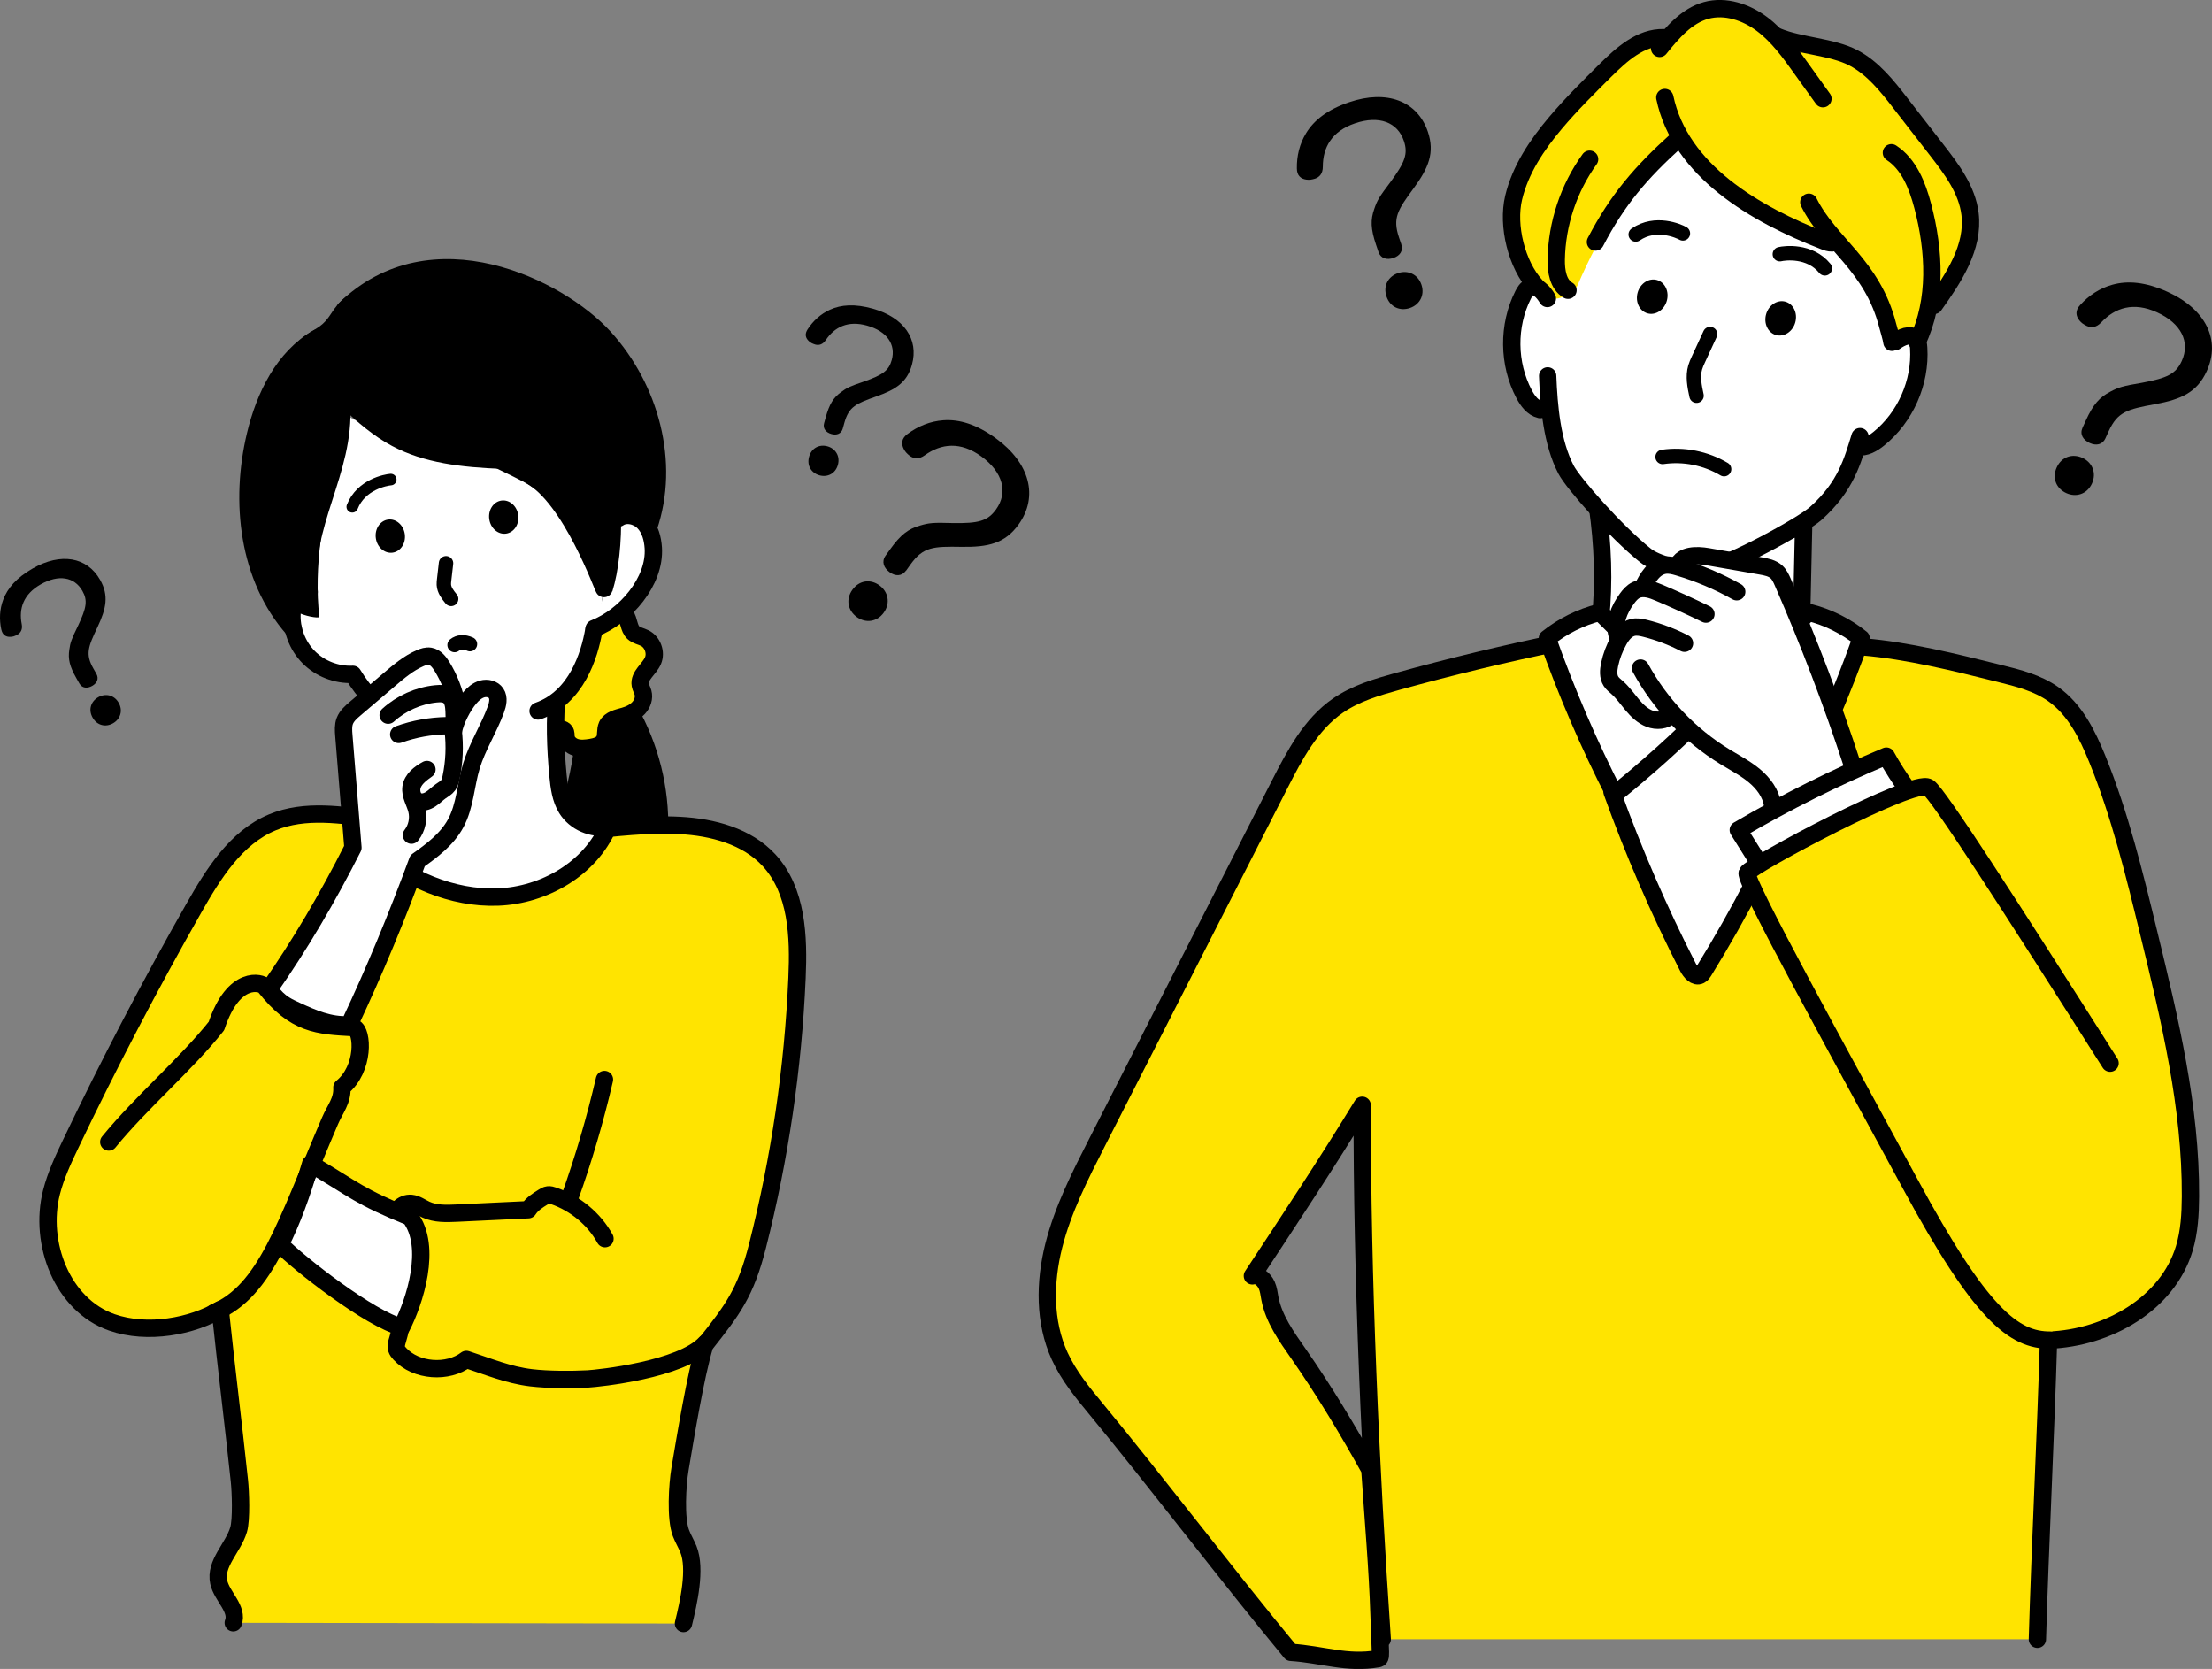 <?xml version="1.0" encoding="UTF-8"?>
<svg id="_レイヤー_2" data-name="レイヤー 2" xmlns="http://www.w3.org/2000/svg" viewBox="0 0 588.38 443.86">
  <rect x="0" y="0" width="588.38" height="443.86" fill="#808080" stroke="none"/>
  <defs>
    <style>
      .cls-1, .cls-2, .cls-3, .cls-4, .cls-5, .cls-6 {
        stroke: #000;
        stroke-linecap: round;
        stroke-linejoin: round;
      }

      .cls-1, .cls-2, .cls-5 {
        fill: none;
      }

      .cls-1, .cls-3, .cls-4, .cls-6 {
        stroke-width: 4.61px;
      }

      .cls-2 {
        stroke-width: 3.07px;
      }

      .cls-7, .cls-4 {
        fill: #fff;
      }

      .cls-5 {
        stroke-width: 3.84px;
      }

      .cls-6, .cls-8 {
        fill: #ffe400;
      }
    </style>
  </defs>
  <g id="_レイヤー_1-2" data-name="レイヤー 1">
    <g>
      <g>
        <path class="cls-6" d="M541.93,435.97c.73-24.98,2.24-54.57,2.97-79.55,15.84-.56,31.7-9.71,36.12-24.41,1.34-4.45,1.6-9.16,1.63-13.8.14-23.74-5.51-47.1-11.12-70.16-3.8-15.62-7.62-31.3-13.66-46.19-2.65-6.53-5.95-13.19-11.71-17.25-4.22-2.98-9.35-4.28-14.36-5.52-12.14-3.02-24.28-6.04-36.15-7.05-17.25-2.29-34.59-3.87-51.96-4.74-10.63-.53-21.72-.7-28.8,3.53-14.5,2.98-28.91,6.45-43.18,10.4-5.52,1.53-11.13,3.18-15.84,6.44-7.24,5-11.51,13.16-15.51,21-16.18,31.71-32.35,63.41-48.53,95.12-4.53,8.88-9.1,17.86-11.54,27.53-2.43,9.67-2.58,20.24,1.57,29.31,2.41,5.27,6.14,9.8,9.83,14.26,15.64,18.93,35.88,45.53,51.67,64.56,8.39.54,14.93,3.15,23.21,1.69.97-.17.59-.68.24-11.81-.38-11.93-1.53-25.01-2.44-38.46-5.79-10.46-12.13-21.01-18.97-30.82-3.19-4.57-6.58-9.27-7.62-14.75-.22-1.18-.34-2.41-.84-3.51-.77-1.72-2.5-2.97-3.81-2.47,9.8-14.83,19.6-29.66,29.21-45.37-.09,45.84,2.2,96.28,5.33,142.01"/>
        <path class="cls-4" d="M479.76,139.58c-.15,6.94-.31,13.88-.46,20.82-.03,1.52-.07,3.07-.54,4.52-.46,1.43-1.33,2.7-2.2,3.93-6.79,9.61-14.65,18.47-23.39,26.35-.65.58-1.39,1.2-2.26,1.19-.91,0-1.66-.69-2.31-1.34-7.12-7.09-13.94-14.47-20.45-22.11-.96-1.13-1.94-2.31-2.36-3.72-.43-1.44-.24-2.99-.08-4.49,1.05-9.95.62-20.05-.77-29.85,8.47,4.01,17.42,7.17,26.71,8.34,9.29,1.17,18.97.27,28.1-3.63Z"/>
        <path class="cls-4" d="M478.21,209.76c-7.06,16.78-15.42,33-24.99,48.49-.27.43-.55.88-1,1.11-1.29.66-2.58-.86-3.24-2.14-7.75-15.15-14.51-30.79-20.19-46.61,2.56-6.81,6.88-12.94,12.43-17.63,4.13-3.49,9.51-6.29,14.79-5.13,2.79.62,5.23,2.28,7.52,3.99,5.92,4.43,11.69,9.92,14.67,17.94Z"/>
        <path class="cls-4" d="M425.57,162.85c-5.09,1.27-9.89,3.65-13.98,6.93,5.03,14.2,11,28.08,17.86,41.5,8.59-6.91,16.79-14.29,24.57-22.1-10.25-8.75-20.1-17.98-28.45-26.33Z"/>
        <path class="cls-4" d="M481.08,162.85c5.09,1.27,9.89,3.65,13.98,6.93-5.03,14.2-11,28.08-17.86,41.5-8.59-6.91-16.79-14.29-24.57-22.1,10.25-8.75,20.1-17.98,28.45-26.33Z"/>
        <path class="cls-7" d="M494.16,117.37c-2.66,6.88-5.51,14.03-11.03,18.92-2.98,2.64-6.58,4.46-10.14,6.26-3.69,1.86-7.38,3.72-11.07,5.58-3.11,1.57-6.28,3.16-9.71,3.77s-7.23.12-9.91-2.11c-3.73-2.75-7.14-5.69-10.5-8.69-4.69-4.19-9.31-8.51-13.04-13.57-3.73-5.06-6.54-10.94-7.18-17.2-3.49-1.72-5.74-4.67-6.94-7.88s-1.46-6.68-1.59-10.1c-.1-2.71-.12-5.45.46-8.09.58-2.65,1.82-5.22,3.88-7.13,3.14-2.76,4.78-6.78,6.56-10.56,5.57-11.88,13.36-22.72,22.86-31.77,4.43-4.22,9.78-8.27,15.9-8.16,4.43.08,8.49,2.35,12.33,4.55,6.56,3.76,13.16,7.56,18.94,12.44,6.44,5.44,11.72,12.12,16.73,18.9,2.4,3.25,4.77,6.56,6.39,10.27,1.2,2.75,1.96,5.67,2.53,8.61,1.47,7.57,1.67,15.58-1,22.81-2.67,7.23-8.56,13.55-14.47,13.16Z"/>
        <path class="cls-8" d="M477.72,12.14c4.75-.11,9.71-.17,13.95,1.97,2.44,1.23,4.47,3.11,6.42,5.02,6.55,6.39,12.6,13.3,18.06,20.64,2.09,2.82,4.13,5.74,5.33,9.04,1.69,4.61,1.65,9.67,1.18,14.56-.44,4.61-1.33,9.37-4.1,13.08-1.2,1.61-2.72,2.96-4.05,4.46-2.1,2.37-3.74,5.14-4.8,8.12-1.5-.58-5.94,1.89-7.31,2.73-.65-10.45-4.64-22.61-14.11-27.08-17.1-3.8-32.25-13.77-42.64-27.44-10.97,9.1-20.28,25.23-26.06,38.7-.82,1.92-5.51,4.13-6.21,3.29-4.24-5.05-10.27-7.07-11.1-19.02-1.58-22.76,32.24-48.26,34.35-48.99,1.9-.66,4.14-.66,5.92,1.24,5.26-12.65,20.27-11.04,26.82-5.98,2.6,2,4.7,5.76,8.34,5.68Z"/>
        <path class="cls-1" d="M411.59,79.39c-1.05-1.76-2.86-3.79-4.73-2.96-.82.37-1.32,1.2-1.72,2-4.12,8.16-4.02,18.32.26,26.39.95,1.8,2.29,3.64,4.27,4.11"/>
        <path class="cls-1" d="M504.05,90.88c1.66-1.2,4.13-2.35,5.52-.85.61.66.74,1.62.79,2.52.57,9.12-3.52,18.42-10.64,24.15-1.59,1.28-3.53,2.44-5.54,2.1"/>
        <path class="cls-1" d="M411.67,99.97c.33,8.14,1.13,17.74,4.91,24.97,1.88,3.59,13.29,16.55,21.1,22.78,2.76,2.2,9.87,4.4,16.27,3.57,5.64-.73,25.51-11.58,29.05-14.75,8.08-7.22,9.78-14.08,11.75-20.42"/>
        <path class="cls-7" d="M493.02,204.27c-5.14-16.86-12.43-34.95-18.8-50.75-7.27-3.27-19.93-8.66-26.88-4.82-.81.45-4.1,2.4-5.39,2.78-10.04,2.95-12.7,13.61-11.75,19.47.18,1.11-2.23,6.19-2.63,7.24-1.55,4.1,8.14,11.52,10.35,12.58s5.08,1.04,7.27-.3c8.41,10.49,25.24,14.14,26.13,24.88,7.46-3.07,13.01-5.71,21.7-11.08Z"/>
        <path class="cls-1" d="M442.83,25.93c4.11,19.44,23.89,31.01,42.41,38.19.66.26,1.35.51,2.06.48"/>
        <path class="cls-1" d="M481.14,53.78c5.55,11.15,16.86,16.66,20.98,32.81.32,1.24.94,3.17,1.12,4.44"/>
        <path class="cls-1" d="M441.45,12.87c3.41-4.21,7.16-8.66,12.38-10.1,5.1-1.4,10.65.46,14.88,3.64,4.23,3.18,7.37,7.55,10.45,11.85,1.91,2.67,3.82,5.33,5.73,8"/>
        <path class="cls-1" d="M503.1,40.62c4.69,3.06,6.9,8.73,8.33,14.14,3.16,11.93,3.84,25.08-1.47,36.21"/>
        <path class="cls-1" d="M442.57,10.02c-6.16-.19-11.26,4.46-15.64,8.8-4.53,4.5-9.07,9-13.19,13.88-4.94,5.85-9.34,12.41-11.12,19.86s.77,17.85,5.95,23.5"/>
        <path class="cls-1" d="M472.82,9.74c5.89,2.47,14.53,2.67,20.18,5.64,5.21,2.73,8.99,7.52,12.59,12.18,3.19,4.11,6.37,8.22,9.56,12.32,3.97,5.12,8.09,10.58,8.87,17.02,1.08,8.86-4.36,17.05-9.55,24.32"/>
        <path class="cls-1" d="M446.06,37.21c-9.68,8.74-15.84,15.95-21.68,27.15"/>
        <path class="cls-1" d="M422.83,42.34c-5.57,7.73-8.72,17.18-8.88,26.7-.05,3.06.48,6.62,3.13,8.15"/>
        <path class="cls-1" d="M471.49,214.05c-.44-3.08-2.44-5.74-4.83-7.73s-5.18-3.43-7.83-5.05c-9.37-5.73-17.2-13.96-22.46-23.6"/>
        <path class="cls-1" d="M448.07,171.07c-3.31-1.71-6.82-3.04-10.43-3.95-1.11-.28-2.29-.52-3.4-.23-1.66.43-2.81,1.91-3.65,3.4-1.14,2.02-1.97,4.21-2.45,6.48-.31,1.49-.44,3.15.38,4.43.44.68,1.1,1.18,1.71,1.72,1.49,1.34,2.64,2.99,3.92,4.52s2.77,2.98,4.63,3.7,4.18.55,5.6-.86"/>
        <path class="cls-1" d="M453.77,163.32c-4.09-2-8.24-3.89-12.43-5.67-1.94-.83-4.18-1.63-6.1-.75-1.05.48-1.82,1.4-2.5,2.33-2.04,2.8-3.57,6.37-2.58,9.69"/>
        <path class="cls-1" d="M436.94,156.32c1.28-2.62,2.99-5.56,5.88-5.99,1.22-.18,2.45.14,3.63.49,5.39,1.6,10.61,3.8,15.51,6.56"/>
        <path class="cls-1" d="M446.33,150.34c1.06-2.81,4.99-2.8,7.95-2.28,4.68.82,9.37,1.63,14.05,2.45,1.51.26,3.11.57,4.22,1.61.79.73,1.24,1.75,1.67,2.73,6.96,15.93,13.15,32.19,18.54,48.72"/>
        <path class="cls-4" d="M501.75,201.09c-13.55,5.66-26.72,12.23-39.38,19.66,2.17,3.46,4.34,6.92,6.51,10.38,13.27-6.31,26.28-13.17,38.99-20.55-2.49-3.29-4.66-6.83-6.12-9.48Z"/>
        <path class="cls-6" d="M561.27,282.75c-27.26-42.93-45.74-71.59-48.31-73.33-3.78-2.56-47.59,20.92-48.22,22.75-.77,2.21,25.27,49.2,43.34,82.65,18.78,34.75,27.56,41.66,37.32,41.59"/>
        <path class="cls-5" d="M485.4,71.37c-4.07-4.96-10.72-4.07-11.97-3.77"/>
        <path class="cls-5" d="M435.09,62.36c5.29-3.63,11.43-.93,12.55-.29"/>
        <path class="cls-5" d="M454.87,88.84l-3.12,6.77c-.31.68-.62,1.36-.83,2.07-.72,2.45-.19,5.06.35,7.56"/>
        <path class="cls-5" d="M442.24,121.52c5.61-.82,11.49.35,16.36,3.25"/>
        <ellipse cx="473.66" cy="84.67" rx="4.61" ry="4.03" transform="translate(261.93 516.75) rotate(-74.03)"/>
        <ellipse cx="439.5" cy="78.91" rx="4.61" ry="4.03" transform="translate(242.7 479.73) rotate(-74.03)"/>
      </g>
      <g>
        <path d="M224.19,113.94c-.4,1.45-1.66,1.88-3.04,1.49-1.44-.41-2.35-1.45-1.94-2.9l.43-1.56c.98-3.52,2.04-5.21,4.07-6.68,1.51-1.14,2.28-1.53,6.17-2.84,4.91-1.75,6.53-2.86,7.32-5.71,1.15-4.13-1.28-7.65-6.55-9.14-5.1-1.44-8.66.39-10.99,3.83-.82,1.22-1.84,1.47-2.84,1.19-.33-.09-.65-.24-.97-.39-.98-.58-1.79-1.53-1.45-2.76.08-.28.23-.6.43-.9,1.46-2.24,3.47-4.08,5.93-5.2,2.94-1.34,6.61-1.63,11.43-.27,8.21,2.31,12.28,8.1,10.38,14.92-1.29,4.64-4.27,6.57-9.38,8.38-5.5,1.94-7.39,2.73-8.59,7.04l-.42,1.51ZM222.87,123.63c-.65,2.35-2.79,3.37-4.9,2.78-2.16-.61-3.41-2.59-2.76-4.93s2.73-3.39,4.9-2.78c2.11.59,3.41,2.59,2.76,4.93Z"/>
        <path d="M235.08,162.93c-1.84,2.56-4.9,2.84-7.19,1.16-2.36-1.72-2.99-4.69-1.15-7.25,1.84-2.56,4.84-2.88,7.19-1.16,2.3,1.68,2.99,4.69,1.15,7.25ZM241,151.74c-1.14,1.58-2.86,1.54-4.37.44-1.57-1.15-2.21-2.82-1.07-4.41l1.23-1.71c2.76-3.84,4.81-5.41,7.93-6.29,2.35-.7,3.45-.83,8.77-.66,6.75.1,9.22-.52,11.45-3.63,3.24-4.51,1.85-9.89-3.89-14.08-5.56-4.06-10.71-3.45-15.07-.32-1.53,1.11-2.9.95-3.98.16-.36-.26-.68-.59-1-.92-.93-1.14-1.49-2.67-.53-4.01.22-.3.54-.63.93-.9,2.77-2.06,6.04-3.4,9.53-3.64,4.18-.3,8.77,1.01,14.03,4.85,8.95,6.53,11.32,15.42,5.98,22.86-3.63,5.06-8.13,6.05-15.15,5.95-7.56-.13-10.22-.02-13.59,4.67l-1.18,1.65Z"/>
        <path d="M556.45,128.59c-1.3,2.85-4.24,3.73-6.83,2.55-2.65-1.21-3.85-3.97-2.55-6.83,1.3-2.85,4.18-3.76,6.83-2.55,2.58,1.18,3.85,3.97,2.55,6.83ZM560.06,116.53c-.81,1.77-2.5,2.06-4.2,1.29-1.77-.81-2.72-2.31-1.92-4.07l.87-1.9c1.95-4.28,3.65-6.21,6.54-7.69,2.17-1.15,3.22-1.49,8.47-2.37,6.64-1.24,8.94-2.33,10.52-5.79,2.29-5.03-.12-9.99-6.58-12.93-6.25-2.85-11.17-1.24-14.84,2.67-1.29,1.38-2.65,1.5-3.88.94-.41-.19-.78-.44-1.16-.69-1.14-.93-1.99-2.3-1.31-3.8.15-.34.41-.72.73-1.06,2.31-2.56,5.25-4.5,8.63-5.42,4.04-1.11,8.8-.75,14.71,1.95,10.06,4.59,14.12,12.76,10.34,21.05-2.57,5.64-6.78,7.49-13.69,8.78-7.44,1.37-10.02,2-12.41,7.23l-.84,1.83Z"/>
        <path d="M25.63,179.19c.74,1.31.16,2.5-1.09,3.22-1.31.74-2.68.67-3.43-.64l-.8-1.41c-1.8-3.16-2.25-5.11-1.87-7.59.26-1.88.53-2.7,2.34-6.4,2.23-4.73,2.59-6.67,1.13-9.23-2.12-3.72-6.33-4.44-11.1-1.72-4.62,2.64-5.83,6.46-5.04,10.53.29,1.43-.26,2.34-1.16,2.86-.3.17-.63.29-.96.42-1.1.29-2.34.21-2.97-.9-.14-.25-.26-.58-.34-.94-.56-2.61-.45-5.34.5-7.87,1.13-3.04,3.51-5.86,7.88-8.35,7.43-4.24,14.41-3.09,17.9,3.03,2.38,4.17,1.64,7.65-.68,12.57-2.51,5.29-3.28,7.2-1.08,11.06l.77,1.36ZM31.57,186.91c1.2,2.11.42,4.35-1.49,5.44-1.96,1.12-4.24.62-5.44-1.49-1.2-2.11-.47-4.32,1.49-5.44,1.91-1.09,4.24-.62,5.44,1.49Z"/>
        <path d="M372.73,64.97c.59,1.75-.39,3.06-2.07,3.63-1.75.59-3.4.17-3.99-1.58l-.64-1.89c-1.44-4.24-1.52-6.7-.47-9.6.75-2.21,1.27-3.13,4.33-7.17,3.8-5.19,4.69-7.44,3.53-10.88-1.69-4.99-6.6-6.85-13-4.68-6.2,2.1-8.56,6.43-8.56,11.54,0,1.8-.86,2.77-2.08,3.18-.4.14-.83.21-1.26.28-1.39.1-2.88-.3-3.38-1.78-.11-.34-.18-.76-.18-1.21-.06-3.28.71-6.55,2.45-9.39,2.08-3.41,5.62-6.26,11.48-8.24,9.97-3.38,18.13-.36,20.91,7.86,1.89,5.59.18,9.63-3.77,15.02-4.27,5.8-5.65,7.92-3.9,13.11l.62,1.82ZM378.09,75.7c.96,2.83-.51,5.36-3.07,6.22-2.63.89-5.27-.24-6.22-3.07-.96-2.83.45-5.33,3.07-6.22,2.56-.87,5.26.25,6.22,3.07Z"/>
      </g>
      <g>
        <path class="cls-3" d="M149.85,219.74c2.69-7.26,4.54-14.82,5.38-22.4,2.25-3.84,5.61-7.01,9.56-9.05.57-.3,1.27-.57,1.84-.27.35.18.57.54.77.89,5.55,9.7,8.36,20.95,8.02,32.12-.01.44-.05.92-.37,1.23-.26.24-.63.3-.98.35-8.31,1.09-16.81.78-24.23-2.87Z"/>
        <path class="cls-6" d="M146.37,189.04c-1.14,1.6-.13,4.23,1.79,4.66.75.17,1.68.11,2.12.74.32.45.22,1.06.29,1.6.16,1.32,1.31,2.34,2.58,2.73s2.63.24,3.94.03c1.39-.23,2.94-.66,3.61-1.9.64-1.2.21-2.73.78-3.96.77-1.63,2.85-2,4.57-2.5,1.42-.41,2.81-1.07,3.82-2.16s1.56-2.66,1.16-4.09c-.19-.69-.59-1.32-.72-2.03-.44-2.46,2.4-4.17,3.38-6.47.91-2.14-.08-4.9-2.15-5.97-1.02-.53-2.26-.69-3.09-1.48-1.24-1.18-1.08-3.25-2.07-4.65-1.43-2.03-4.73-1.75-6.62-.14-1.89,1.61-3.5,3.9-3.72,6.37-.84,9.37-5.06,12.73-9.67,19.23Z"/>
        <path class="cls-6" d="M62.04,431.59c1.42-3.69-3.01-6.96-3.86-10.81-1.09-4.96,3.82-9.08,5.28-13.94.81-2.7.52-10.19.22-12.99-1.58-14.93-3.54-30.63-5.11-45.56-7.46,4.44-19.31,6.73-28.82,3.4-13.17-4.61-19.48-21.05-16.06-34.58,1.14-4.5,3.13-8.74,5.13-12.93,10.16-21.26,21.08-42.16,32.73-62.64,5.19-9.13,11.17-18.77,20.87-22.82,8.71-3.64,18.6-2,27.96-.7,18.42,2.55,37.05,3.51,55.63,2.86,7.4-.66,16.13-1.82,24.83-1.35,8.69.46,17.82,2.86,23.72,9.26,7.47,8.1,7.93,20.28,7.44,31.29-1.05,24.02-4.58,47.94-10.5,71.24-3.19,12.55-6.59,16.97-14.02,26.35-2.47,8.05-5.19,24.71-6.6,33.02-.7,4.14-1.25,13.13.25,17.05.56,1.48,1.4,2.84,1.99,4.3,2.1,5.25.02,14.25-1.32,19.74"/>
        <path class="cls-4" d="M148.23,184.09c-.77,7.36-.5,14.79.19,22.16.29,3.04.68,6.18,2.28,8.78,2.25,3.65,6.89,5.66,11.09,4.8-4.84,11.24-17.09,18.27-29.32,18.74-12.23.47-24.18-4.86-33.53-12.75-.22-.18-.45-.39-.49-.67-.08-.45.35-.82.74-1.06,3.32-2.02,7.66-2.17,10.58-4.74,3.15-2.77,3.63-7.46,3.5-11.65-.14-4.23-.7-10.74-1.63-14.88,12.88-1.77,25.56-2.67,36.61-8.74Z"/>
        <path class="cls-7" d="M127.72,123.47c21.35.76,29.81,19.5,31.88,26.69,2.72,9.45-2.54,24.06-7.75,32.4s-14.73,12.98-22.63,18.82c-1.33-.68-2.81-1.18-4.22-1.67-9.23-3.23-18.66-6.55-26.34-12.61-4.51-6.3.19-6.49-7.4-7.55-5.35-.75-13.03-11.19-13.65-13.01-.62-1.82,3.92-6.85,3.93-8.77.04-7.85,1.19-15.69,3.38-23.23,4-7.62,5.98-16.1,5.69-24.83,3.28,1.71,6.57,3.43,9.85,5.14,8.56,4.47,17.51,9.05,27.16,9.32.63.02,1.54-.46.09-.7Z"/>
        <path class="cls-2" d="M93.7,134.79c2.36-5.97,8.96-7.15,10.24-7.25"/>
        <path class="cls-5" d="M118.64,149.8c-.17,1.46-.34,2.92-.5,4.38-.05.44-.1.88-.08,1.31.08,1.46,1.02,2.66,1.94,3.79"/>
        <path class="cls-5" d="M120.92,171.54c1.06-.86,2.53-.95,4.09-.24"/>
        <ellipse cx="133.99" cy="137.52" rx="3.89" ry="4.44" transform="translate(-17.4 19.43) rotate(-7.79)"/>
        <ellipse cx="103.82" cy="142.58" rx="3.89" ry="4.44" transform="translate(-18.37 15.39) rotate(-7.79)"/>
        <path class="cls-7" d="M163.92,138.98c-.32,10.15-2.84,20.23-7.33,29.34,8.3-3.87,14.41-11.94,16.24-20.9.49-2.43.67-5.07-.46-7.27-1.13-2.2-3.95-3.69-6.18-2.62-.74.35-1.35.94-2.26,1.46Z"/>
        <path class="cls-1" d="M143.13,189.09c10.23-3.57,13.68-14.9,14.82-21.49"/>
        <path class="cls-1" d="M112.42,194.85c-5.05-2.59-12.21-5.16-18.55-15.51-4.33.22-8.73-1.49-11.78-4.58-3.05-3.09-4.69-7.51-4.4-11.84.15-2.25.97-4.69,2.94-5.79"/>
        <path d="M91.06,108.46c4.03,3.85,8.3,7.52,13.22,10.14,8.55,4.56,18.5,5.67,29.15,6.1,25.9,13.65,27.48,28.53,26.35,30.52,5.12-9.73,4.1-7.03,4.33-18.01,3.36-.15,6.76.82,9.53,2.73,4.8-17.02-.3-36.26-12.25-49.3-11.95-13.04-30.18-19.77-47.43-18.59-8.4,2.12-18.6,1.69-24.89,9.92-1.43,1.88-2.08,3.72-5.08,5.51-5.16,3.08-5.57,3.51-11.3,15.47-16.03,33.41-.81,52.19-.5,53.06,2.75,7.54,12.84,8.64,12.77,8.07-1.61-13.26,1.25-28.81,3.61-35.32s3.91-12.86,2.49-20.3Z"/>
        <path class="cls-1" d="M164.49,137.81c2.04-1.4,5.02-.68,6.74,1.1,1.72,1.78,2.38,4.34,2.54,6.81.57,8.88-7.43,18.21-15.73,21.43"/>
        <path class="cls-1" d="M115.22,110.21c5.73,7.39,17.41,11.78,25.68,16.17,11.05,5.86,19.66,30.57,19.79,30.18,3.08-9.8,3.52-30.55-2.33-40.43"/>
        <path class="cls-1" d="M91.76,82.26c23.07-22.5,56.84-5.81,68.95,7.48,12.23,13.43,17.69,33.31,11.8,50.49"/>
        <path class="cls-1" d="M90.86,107.55c1.09,17.87-10.82,32.11-8.63,49.87"/>
        <path class="cls-1" d="M84.59,89.83c-9.19,5.2-14.19,15.61-16.65,25.87-4.26,17.7-2,37.92,10.06,51.56"/>
        <path class="cls-1" d="M160.78,287.1c-2.46,10.6-5.53,21.06-9.19,31.31"/>
        <path class="cls-1" d="M160.92,329.43c-2.87-5.22-7.85-9.37-13.69-11.4-.46-.16-.95-.31-1.44-.25-.48.06-.9.32-1.3.57-1.48.92-2.97,1.84-3.96,3.38-6.32.3-12.64.6-18.96.9-2.81.13-5.75.24-8.28-.93-1.29-.6-2.47-1.52-3.9-1.66-2.44-.23-4.47,2.06-4.81,4.35s.51,4.58,1.18,6.81c2.43,8.18,2.42,16.99-.02,25.17-.23.77-.48,1.58-.25,2.35.15.5.48.92.84,1.31,4.31,4.73,12.85,5.24,17.71,1.51,5.74,1.87,11.19,4.16,17.22,4.88,4.48.54,10.73.55,15.11.31,2.72-.15,24.88-2.43,31.34-9.54"/>
        <path class="cls-4" d="M109.06,323.69c-13.67-5.55-14.55-7.14-26.44-14.16-2.27,7.86-4.95,15.27-8.09,21.43,5.06,5.16,23.93,19.88,32.29,21.98,3.41-6.62,8.28-21.34,2.25-29.24Z"/>
        <path class="cls-7" d="M110.43,227.91c4.63-.06,8.5-3.8,10.48-7.99s2.55-8.88,3.76-13.35c1.44-5.34,3.8-10.39,6.33-15.31.67-1.31,1.37-2.65,1.52-4.11.15-1.46-.37-3.1-1.65-3.83-1.2-.69-2.77-.41-3.92.35-1.16.76-1.98,1.91-2.75,3.06-1.25,1.87-2.42,3.79-3.51,5.77-.38-7.23-1.75-15.5-6.03-17.59-5.27-2.57-21.16,13.9-23.65,16.94,1.43,10.46,2.36,21.03,3.21,31.89-1.46,4.96-3.98,9.52-6.48,14.05-4.85,8.77-9.71,17.55-15.26,25.89,5.72,4.69,12,9.46,19.37,10.04.37.03.76.04,1.07-.14.3-.18.48-.5.65-.81,7.63-14.26,11.5-30.17,16.86-44.85Z"/>
        <path class="cls-1" d="M71.59,263.03c8.25-11.82,15.57-24.28,22.29-37.59-.81-9.95-1.61-19.9-2.42-29.85-.1-1.29-.2-2.64.26-3.85.52-1.35,1.66-2.35,2.77-3.29,3.02-2.57,6.03-5.14,9.05-7.71,2.54-2.16,5.13-4.36,8.19-5.69.84-.37,1.76-.67,2.66-.52,1.43.24,2.43,1.51,3.19,2.74,1.94,3.14,3.29,6.65,3.95,10.28"/>
        <path class="cls-1" d="M103.24,190.2c3.49-3.17,8.01-5.19,12.7-5.67,1.19-.12,2.49-.12,3.43.62,1.14.89,1.34,2.51,1.41,3.95.04,1,.06,2,.05,3"/>
        <path class="cls-1" d="M106.05,195.32c4.12-1.48,8.5-2.27,12.88-2.33.48,0,1.04.03,1.34.41.18.23.22.53.26.82.51,4.18.32,8.45-.55,12.58-.15.7-.33,1.42-.75,2.01-.51.71-1.33,1.14-2.04,1.65-.92.66-1.71,1.49-2.66,2.1s-2.16.98-3.22.6c-1.71-.62-2.22-2.96-1.5-4.64s2.27-2.81,3.75-3.87c-1.94,1.06-3.94,2.59-4.24,4.78-.28,2.07,1.05,3.99,1.55,6.02.56,2.28.02,4.81-1.43,6.66"/>
        <path class="cls-1" d="M72.06,263.71c.96,1.38,2.19,2.57,3.61,3.48.99.63,2.06,1.12,3.13,1.61,4.36,2,8.89,4.03,14.09,3.73,6.76-14.32,12.8-28.98,18.18-43.61,3.91-2.76,7.88-5.76,10.15-9.97,2.51-4.65,2.64-10.18,4.17-15.23,1.58-5.21,4.62-9.86,6.49-14.98.52-1.42.92-3.1.08-4.36-.76-1.15-2.37-1.52-3.7-1.15s-2.41,1.33-3.31,2.38c-1.83,2.15-3.85,6.03-4.33,8.81"/>
        <path class="cls-1" d="M28.93,303.72c8.75-10.71,20.48-20.58,28.64-30.85,4.59-13.87,12.06-11.51,12.78-10.59,8.08,10.29,14.14,10.51,23.83,11.03,2.34.93,2.88,10.92-3.24,15.9.2,3.52-1.77,5.65-3.16,8.89-12,28.03-16.92,45.14-30.82,51"/>
      </g>
    </g>
  </g>
</svg>